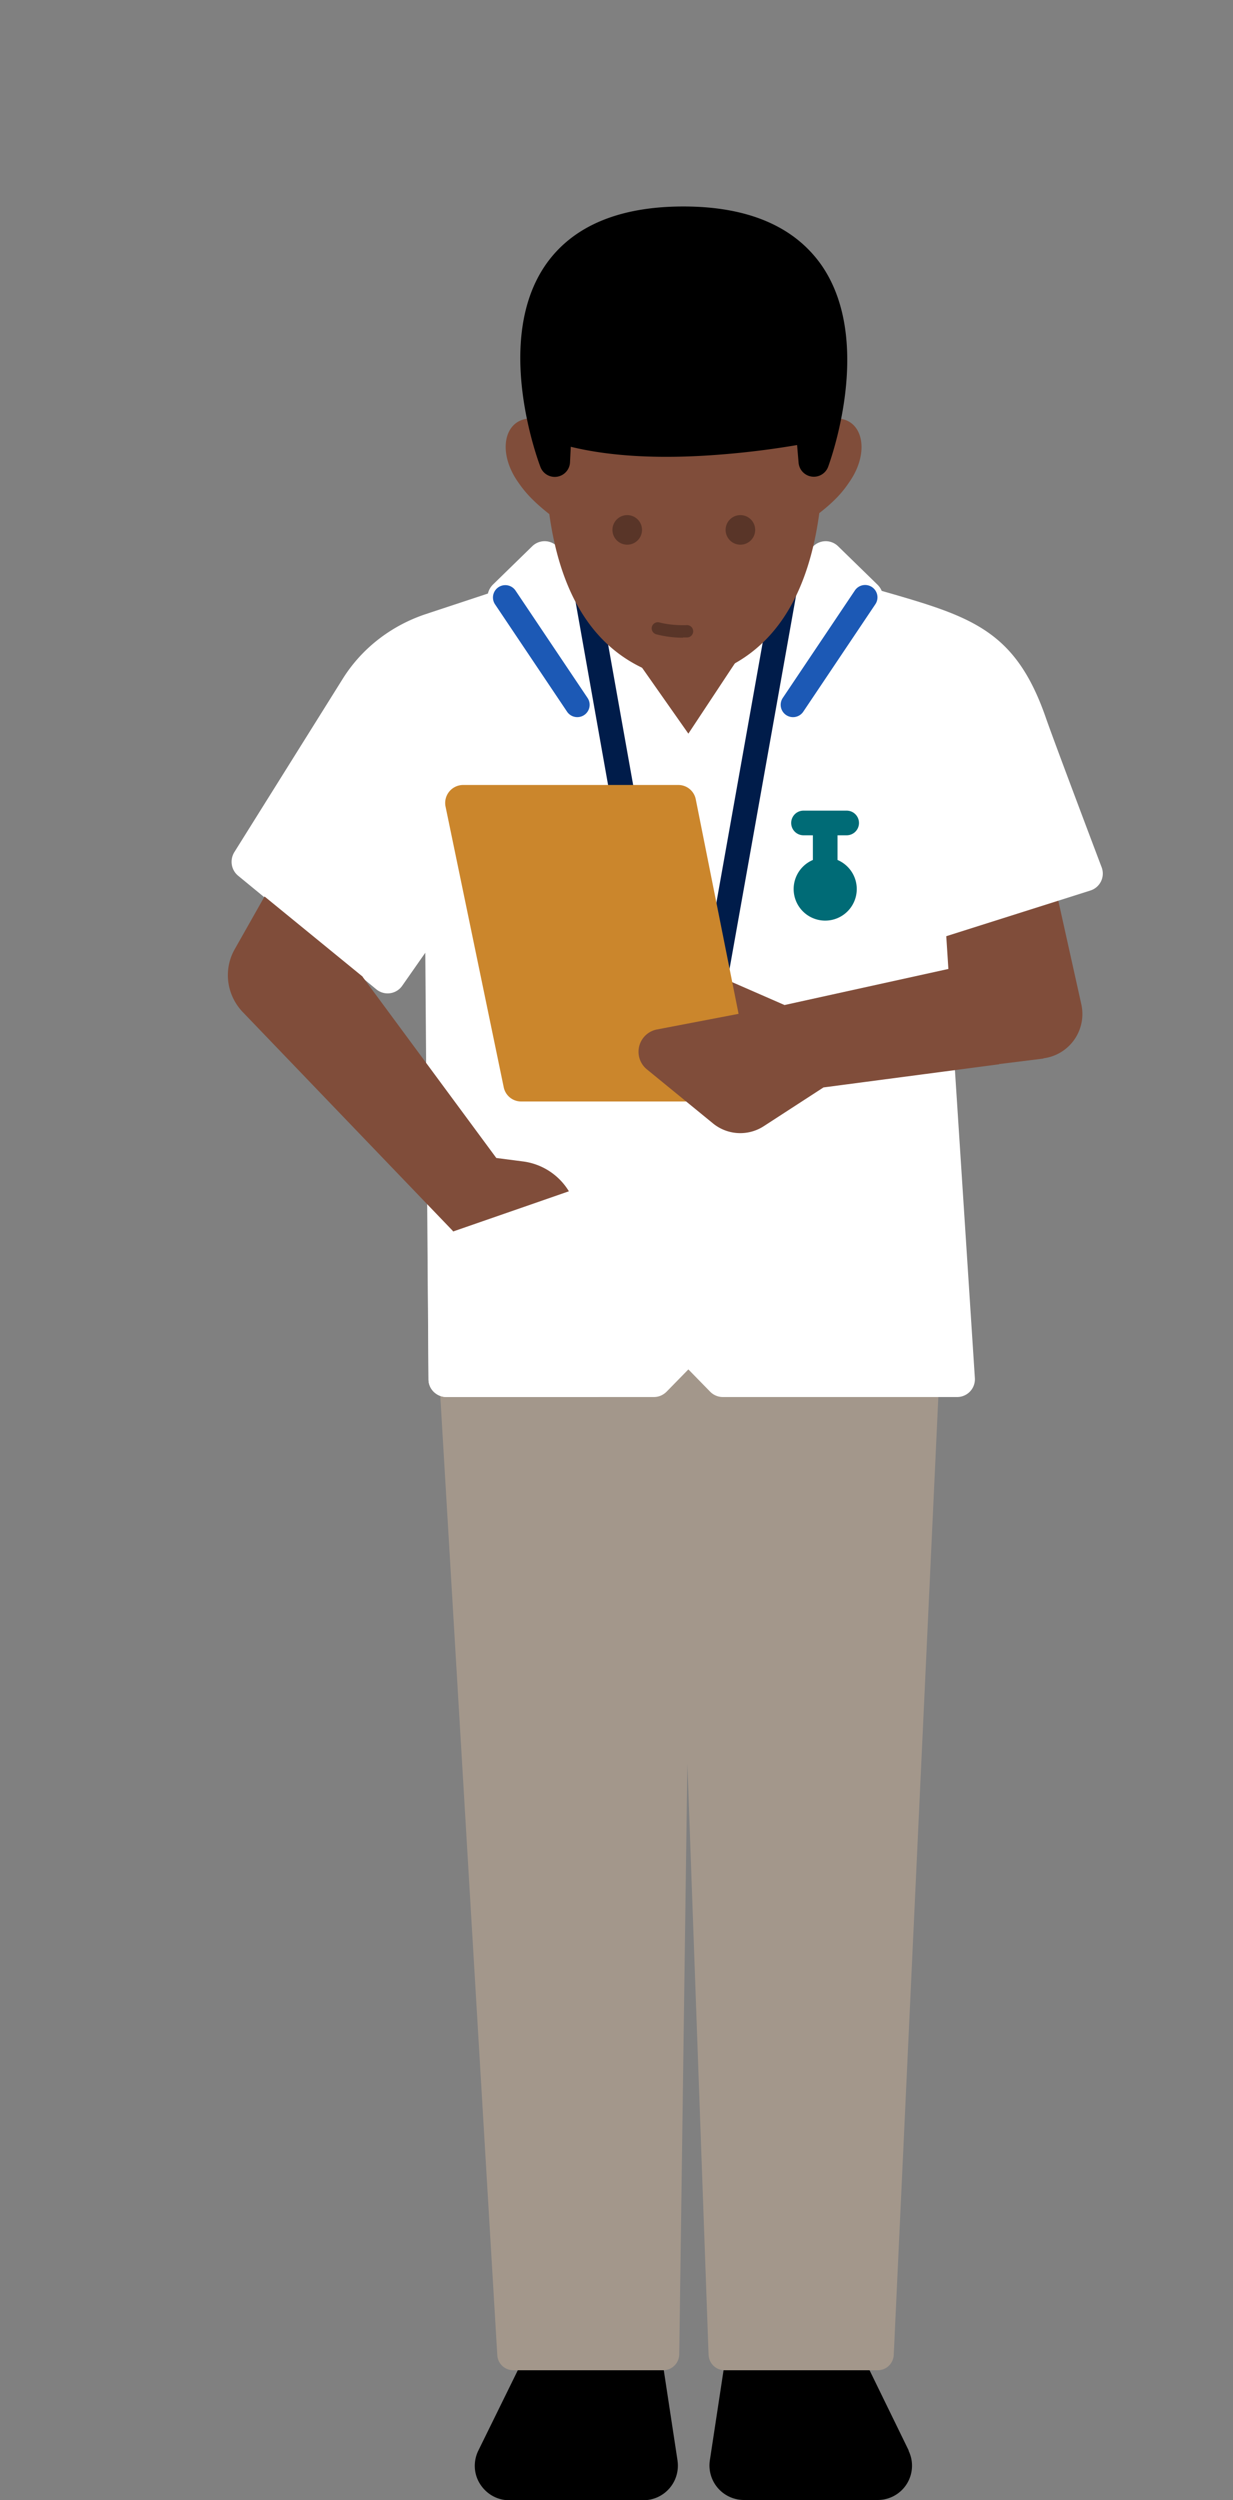 <svg id="Artwork" xmlns="http://www.w3.org/2000/svg" viewBox="0 0 500.1 1013.5"><rect x="0" y="0" width="500.1" height="1013.5" fill="#808080" stroke="none"/><defs><style>.cls-1,.cls-3,.cls-4,.cls-6,.cls-7,.cls-9{stroke-width:0}.cls-3{fill:#593528}.cls-4{fill:#1c59b5}.cls-6{fill:#804d3a}.cls-7{fill:#fff}.cls-9{fill:#001c4a}</style></defs><path class="cls-1" d="m274.8 997.4-6.7-44a6.5 6.5 0 0 0-6.4-5.6h-41.3a6.5 6.5 0 0 0-5.8 3.7L194 993.4c-2.1 4.3-1.9 9.4.7 13.5 2.6 4.1 7 6.6 11.8 6.6H261a14 14 0 0 0 13.8-16ZM368.6 993.4l-20.5-42a6.5 6.5 0 0 0-5.9-3.6H301c-3.2 0-6 2.4-6.4 5.6l-6.7 44a14 14 0 0 0 13.8 16H356a13.9 13.9 0 0 0 12.5-20Z"/><path d="M382 492.5c-1.2-1.3-3-2-4.7-2H181a6.5 6.5 0 0 0-6.5 6.9l27.2 457.3c.2 3.4 3 6.1 6.5 6.1H269c3.5 0 6.4-2.8 6.5-6.4l3.3-239.5 8.6 239.7c.2 3.5 3 6.2 6.5 6.2H356c3.5 0 6.3-2.7 6.5-6.2l21.3-457.3c0-1.8-.6-3.5-1.8-4.8Z" style="fill:#a3978b;stroke-width:0"/><path class="cls-6" d="M423.2 429a18.1 18.1 0 0 0 15.4-21.8l-18.2-81.9-42.2 12.4 6.4 60.6 20.9 33 17.7-2.2ZM318.1 231.9c0 20.7-11.6 32.4-16 44.1-11.6 30.4-26 36.2-43 14.8-4.2-5.2-12-8-15-16-4-11.5-6.4-25.9-6.4-43v-5.2h80.4v5.3Z"/><path class="cls-7" d="M446.8 351.5c-.2-.5-19.2-50.7-22.7-60.8-12.4-35.5-30.4-40.8-66.2-51.1l-.3-.1c-.4-1-1-1.8-1.7-2.5l-16-15.6a7.2 7.2 0 0 0-11 1.2L296 272l-16.8 25.4-47.7-67.9-4.6-6.9a7.2 7.2 0 0 0-11-1.2l-16 15.6c-1 1-1.7 2.3-2 3.6l-25.4 8.4c-14 4.7-26 14-33.7 26.5l-43.8 70c-1.9 3.2-1.2 7.2 1.6 9.5l56 46a7.2 7.2 0 0 0 10.6-1.5l9.3-13.3 1.3 173c0 3.9 3.3 7.1 7.3 7.1h84.1c2 0 3.8-.8 5.2-2.2l8.8-9 8.8 9a7.2 7.2 0 0 0 5.2 2.2h95a7.2 7.2 0 0 0 7.2-7.7l-11.6-179.1 58.4-18.5a7.2 7.2 0 0 0 4.6-9.5Z"/><path class="cls-9" d="m268.2 382.1-25.3-141.9a5 5 0 1 0-9.8 1.8l25.2 141.9a5 5 0 1 0 9.9-1.8Z"/><path class="cls-4" d="M234.2 290.7a5 5 0 0 1-4.2-2.2L200.8 245a5 5 0 1 1 8.3-5.6l29.2 43.5a5 5 0 0 1-4.1 7.8Z"/><path class="cls-9" d="M319.4 232.6a5 5 0 0 0-5.8 4l-28.7 161.1a5 5 0 0 0 9.8 1.8l28.7-161a5 5 0 0 0-4-5.9Z"/><path class="cls-4" d="M353.7 238a5 5 0 0 0-7 1.4l-29.2 43.5a5 5 0 1 0 8.3 5.6L355 245a5 5 0 0 0-1.3-7Z"/><path d="M339.7 348.6v-10h3.7a5 5 0 0 0 0-10h-17.5a5 5 0 0 0 0 10h3.8v10a12.8 12.8 0 1 0 10 0Z" style="fill:#006b76;stroke-width:0"/><path class="cls-6" d="m147.1 396 54.2 73.4 10.8 1.4a25.6 25.6 0 0 1 21.5 18.8l6.8 26a11.3 11.3 0 0 1-8.4 14l-28.2 6.3-20.2-37-85.1-88.6c-6.7-7-8-17.4-3.2-25.7l12-21.2 39.8 32.5Z"/><path class="cls-7" d="M246.3 480.8a7.2 7.2 0 0 0-6.6-1l-61.4 21.3c-2.9 1-4.9 3.8-4.8 7l.3 51c0 4 3.3 7.2 7.3 7.2h61c4 0 7.2-3.3 7.2-7.3v-72.3c0-2.3-1.1-4.5-3-5.9Z"/><path class="cls-6" d="m318.2 407.4-37.8-16.5 13.7 26.5 24.1-10z"/><path d="M304.9 437.7 282.2 324a7.2 7.2 0 0 0-7.2-5.8h-87.3a7.3 7.3 0 0 0-7 8.7l23.6 113.8a7.2 7.2 0 0 0 7 5.8h86.5a7.2 7.2 0 0 0 7-8.7Z" style="fill:#cb862c;stroke-width:0"/><path class="cls-6" d="m406.8 388-1.4 43.4-71.4 9.4-24.2 15.7a17.5 17.5 0 0 1-20.6-1.1l-26.8-21.9a9.2 9.2 0 0 1 4.1-16.2l51.7-9.9 88.6-19.5ZM335 170.2l-1 5.5-.3-11.2H221.3l-.2 13-1.5-7.3c-14-3.7-19 11-9.9 24.6 2 2.9 4.8 7.1 13.1 13.6 4 28.7 16.4 60.8 54.5 67.6h.4c38.3-6.8 50.7-39.1 54.6-68 8-6.2 10.7-10.4 12.6-13.2 9-13.5 4-28.3-9.8-24.6Z"/><path class="cls-1" d="M333.2 107.5c-11-15.7-29.8-23.8-56-23.8s-45.1 8-56 23.8c-21.2 30.9-2.8 79.7-2 81.8a6.2 6.2 0 0 0 12-2l.3-6.2c16.4 4 37 5.1 61.4 3.1a343 343 0 0 0 30.4-3.8l.6 7.1a6.2 6.2 0 0 0 12 1.7c.7-2 18.7-50.8-2.7-81.7Z"/><path class="cls-3" d="M277 258.5a43 43 0 0 1-10.9-1.4 2.5 2.5 0 0 1-1.7-3 2.5 2.5 0 0 1 3-1.8c5.3 1.4 11 1.1 11.1 1.1a2.5 2.5 0 0 1 .3 5H277Z"/><circle class="cls-3" cx="254.4" cy="214.8" r="6"/><circle class="cls-3" cx="300.3" cy="214.8" r="6"/></svg>
